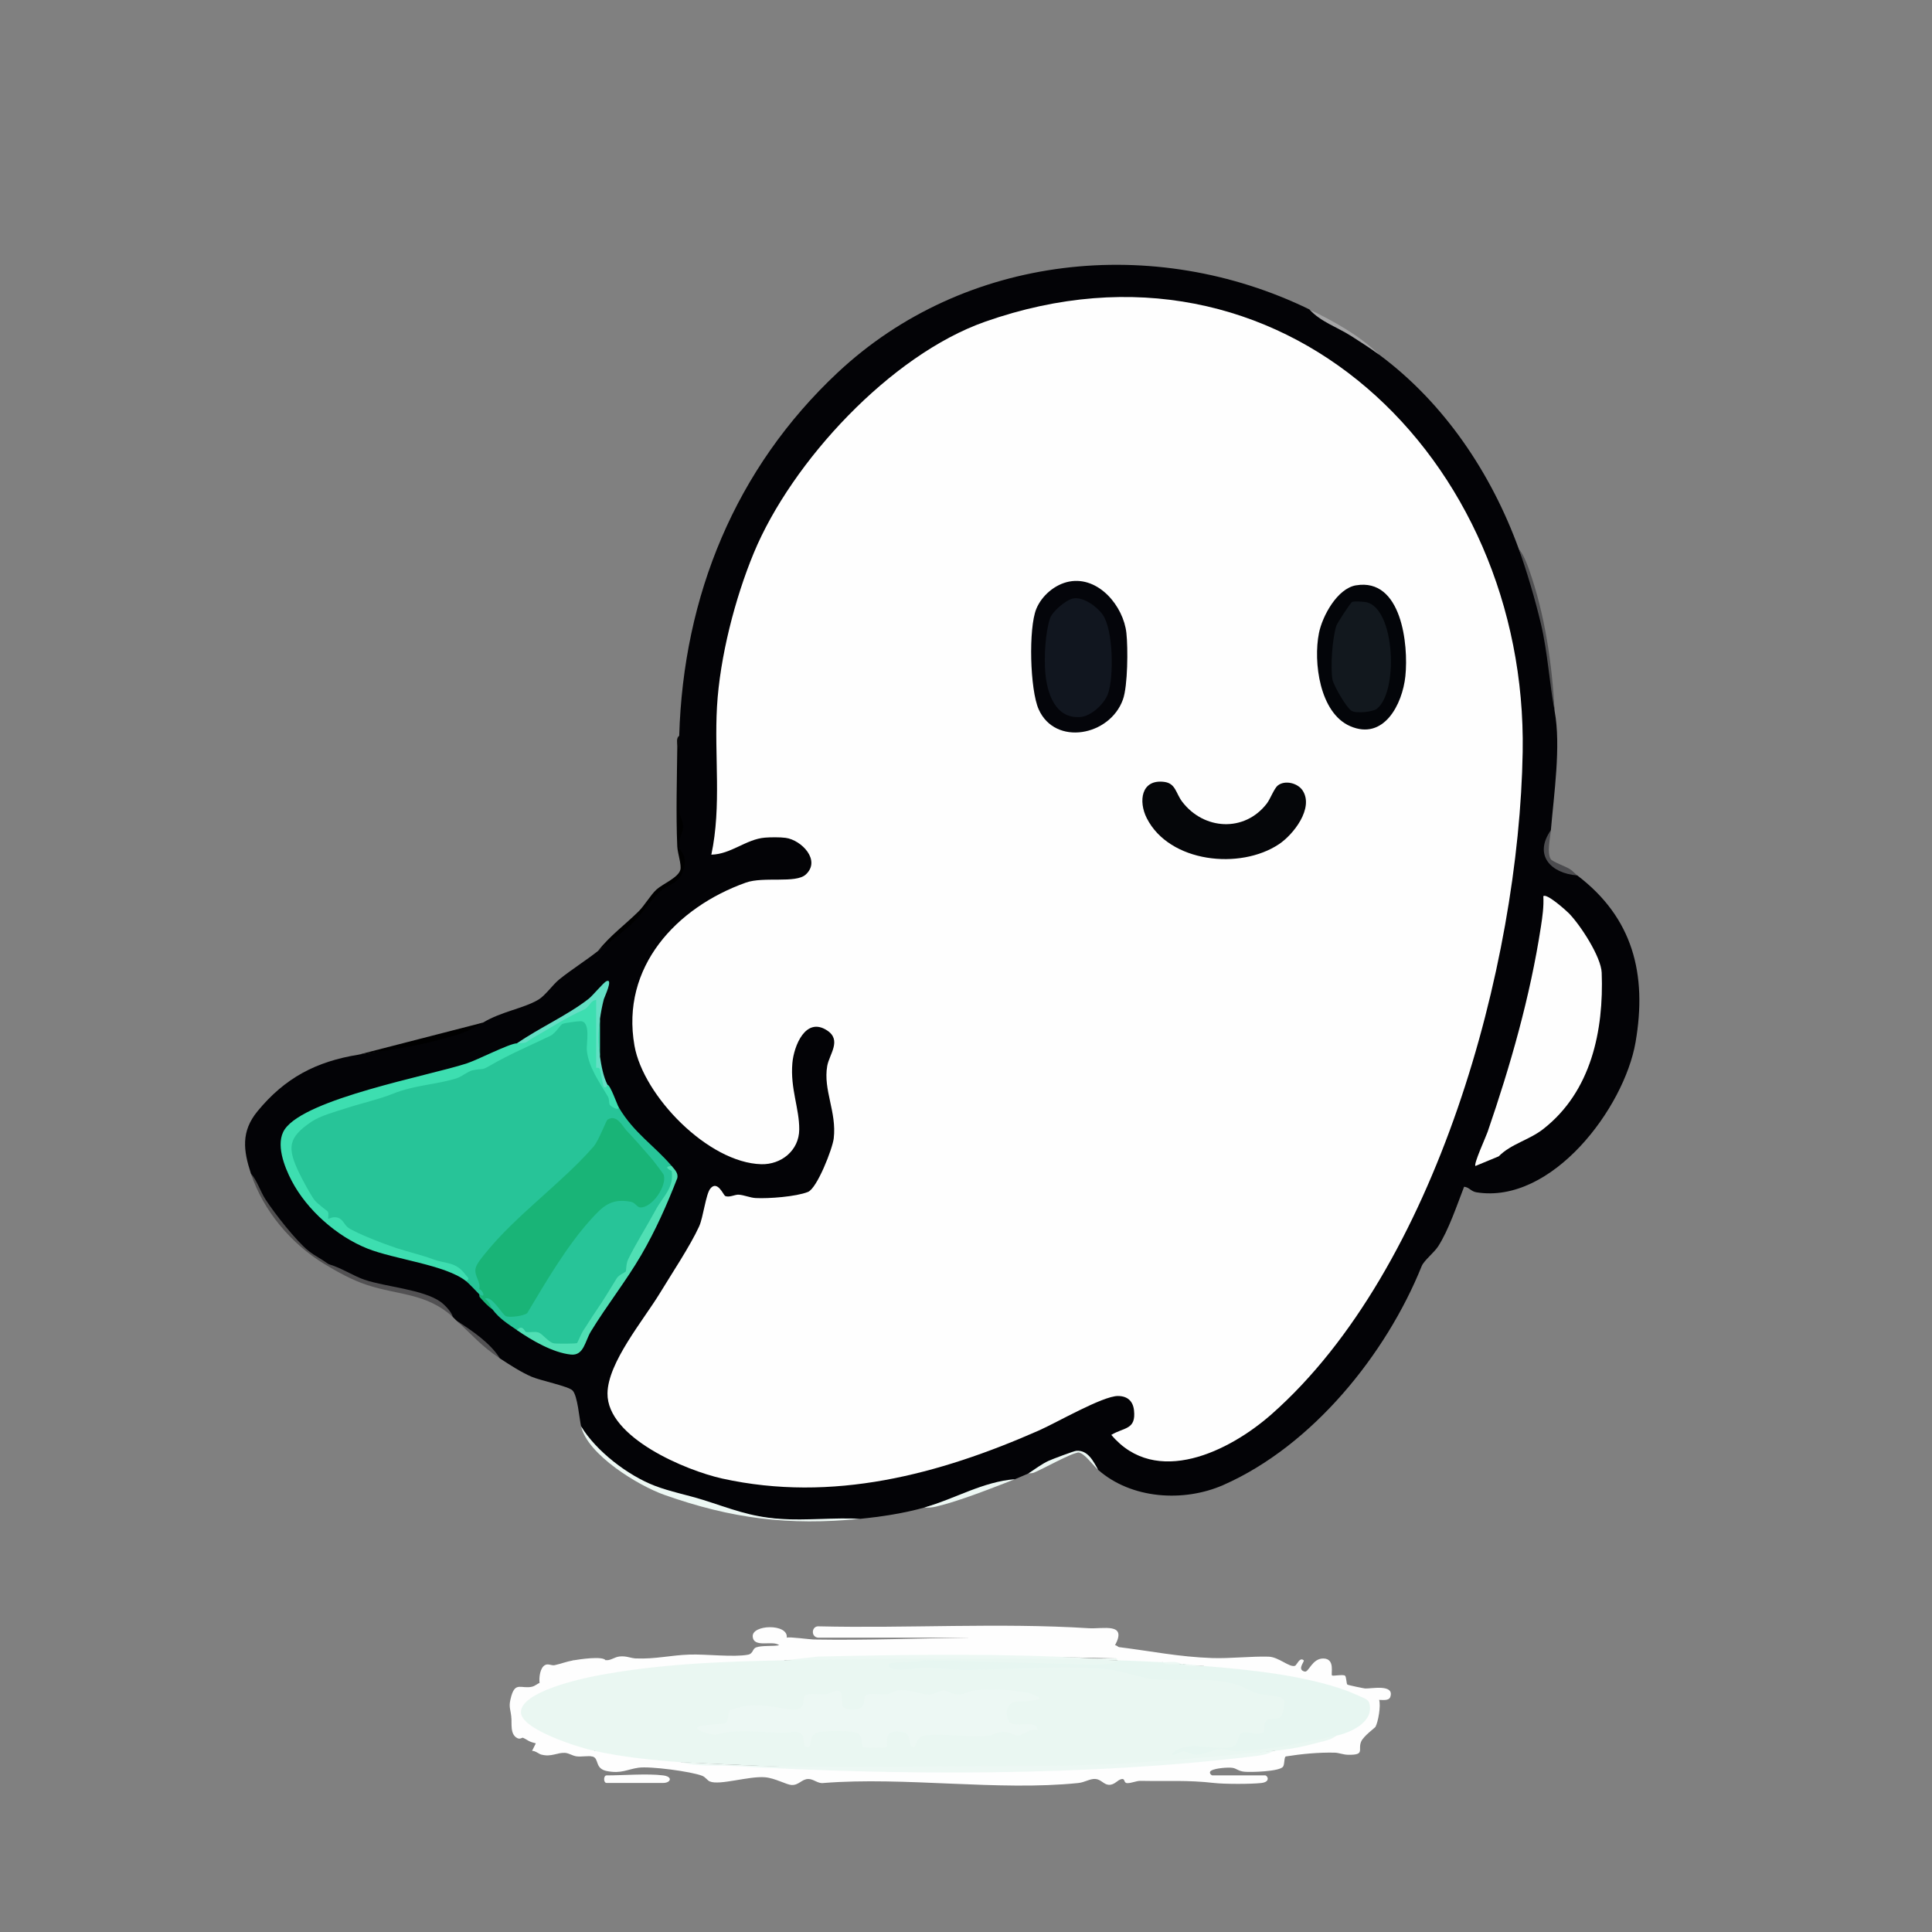 <?xml version="1.0" encoding="UTF-8"?>
<svg id="Layer_1" xmlns="http://www.w3.org/2000/svg" version="1.1" viewBox="0 0 768 768">
  <rect x="0" y="0" width="768" height="768" fill="#808080" stroke="none"/>
  <!-- Generator: Adobe Illustrator 29.6.1, SVG Export Plug-In . SVG Version: 2.1.1 Build 9)  -->
  <defs>
    <style>
      .st0 {
        fill: #27c498;
      }

      .st1 {
        fill: #030509;
      }

      .st2 {
        fill: #4c4c4f;
      }

      .st3 {
        fill: #3ddeb0;
      }

      .st4 {
        fill: #030306;
      }

      .st5 {
        fill: #50dfb4;
      }

      .st6 {
        fill: #050609;
      }

      .st7 {
        fill: #eaf7f2;
      }

      .st8 {
        fill: #edf8f4;
      }

      .st9 {
        fill: #12181e;
      }

      .st10 {
        fill: #11161f;
      }

      .st11 {
        fill: #525153;
      }

      .st12 {
        fill: #504f50;
      }

      .st13 {
        fill: #fefefe;
      }

      .st14 {
        fill: #19b477;
      }

      .st15 {
        fill: #a5a5a6;
      }

      .st16 {
        fill: #63dfc4;
      }

      .st17 {
        fill: #515153;
      }

      .st18 {
        fill: #e7f6f1;
      }

      .st19 {
        fill: #04050a;
      }
    </style>
  </defs>
  <path class="st13" d="M444.75,654.75c12.62,1.55,23.85,3.9,37.12,4.35,7.18.24,15.46-.75,22.38-.55,4.12.12,8.29,4.39,10.53,3.63.73-.25,1.84-3.64,3.46-2.18.48.43-2.85,3.72.41,4.48,1.6.38,2.93-5.25,7.41-5.2,4.82.05,2.89,6.17,3.43,6.72.35.36,4.28-.48,5.15.09.58.38.55,3.22.95,3.55.28.23,6.58,1.53,7.07,1.56,2.32.13,11.76-1.89,10.01,3.34-.55,1.65-3.04,1.18-4.44,1.2.74,2.36-.38,8.74-1.47,10.73-.2.37-4.65,3.57-5.65,5.77-1.5,3.33,1.77,5.45-5.26,5.31-1.96-.04-3.68-.81-5.29-.84-6.38-.14-13.06.49-19.37,1.49-.8.13-.45,2.93-1.14,4.04-1.23,1.99-12.95,2.32-15.49,2.04-2.27-.25-3.07-1.27-4.48-1.51-1.87-.33-7.03.12-8.6,1.07-1.24.76.08,1.89.39,1.89h21c.96,0,2.39,2.59-1.46,3.04-4.1.47-14.7.46-18.81-.01-10.42-1.21-18.56-.63-29.22-.84-1.77-.03-3.55.95-5.28.9-1.54-.04-.73-1.85-2.18-1.62-1.79.29-2.78,2.45-5.24,2.28-1.95-.13-3.03-2.19-5.3-2.32-2.13-.13-4.16,1.35-6.71,1.61-31.68,3.29-69.04-2.58-101.33,0-2.21.33-3.87-1.58-5.96-1.59-2.69-.02-3.79,2.54-6.75,2.38-2-.11-6.55-2.74-10.52-3.07-6.48-.54-18.01,3.31-21.93,1.67-1.07-.45-1.72-1.73-3.01-2.24-4.43-1.75-20.78-3.88-25.34-3.23s-6.76,2.44-12.52,1.35c-5.05-.96-3-5.08-5.81-5.81-2.02-.74-1.36-2.38.75-2.25,5.6-.49,11.39-.03,17.34,1.37,6.2.08,11.92,1.12,17.16,3.13,76.56,4.2,159.33,5.7,235.5-4.5,8.33-1.62,16.58-3.62,24.75-6l.4-1.62c4.22-.49,14.08-5.86,11.46-11.05-3.28-6.48-53.72-13.13-62.98-13.96l-1.39-1.11c-2.79.03-5.54-.22-8.25-.75-.14.67-.39.64-.75,0l-7.5-.75c-5.77,1.97-12.39,1.62-18-.75-.64-.23-.64-.48,0-.75-1.96-.99-1.44-4.06.75-4.5Z"/>
  <path class="st13" d="M324,651.75l2.97,1.42c37.85.43,76.12.18,114.8-.74l1.48,1.57c.7.05,1.3.73,1.5.75-.3,1.38-.36,3.21-.75,4.5-44.49-1.19-88.49-.94-132,.75l-2.66,1.05c-26.98,1.12-53.51,2.64-79.71,8.27-4.26.92-21.61,6.06-21.08,11.41s21.6,12.3,26.91,13.53l.8,1.73-.75,2.25c-1.51-.39-4.36.2-6.32-.06-1.62-.22-3.11-1.31-4.61-1.39-3.16-.16-5.4,1.73-9.33.7-1.1-1.22-1.85-2.72-2.25-4.5-3.1-.67-3.22-1.41-5.25-2.25l-1.61-.79-2.89-7.46c-.41-3.74-1.19-4.03,0-8.25l1.32-1.44c2.71.51,5.02-.26,6.93-2.31,1.17-.26,2.28-1.29,3-1.5l.48-1.68,12.59-4.25c-.96-1.58-.81-2.6.43-3.06,2.12-.36,11.6-1.83,12.75,0,3.76.55,7.76.3,12-.75,7.87.32,13.68-1.27,21.34-1.53,6.51-.23,17.63,1.14,23.29.04,2.03-.39,1.72-2.33,3.13-2.87,2.36-.9,6.97-.37,9.24-.89-.56-1.75,1.14-3.84,3-3,1.13-.43,8.86.71,11.25.75Z"/>
  <path class="st13" d="M432.75,647.25c2.61,1.8-.48,5.63-3.39,5.26-14.52.34-29.04.33-43.56-.02l-1.05-1.5h-59.62c-2.79-.32-2.55-4.36,0-4.5,35.77.85,72.06-1.48,107.62.75Z"/>
  <path class="st13" d="M443.25,654c-2.73-.2-5.83-.01-8.62,0-23.88.19-47.96.9-72.04.77-10.5-.05-23.72.84-33.75,0-2.53-.21-4.2-.19-4.84-3.03,20.26.34,40.73-.48,60.75-.75,6.09-.08,44.6.96,46.53-.35.79-.54.93-2.51,1.47-3.4,5.75.36,15.43-2.35,10.5,6.75Z"/>
  <path class="st13" d="M228,660c-.19,1.33,2.55,2.72.73,4.11-1.48,1.13-11.69,4.17-14.23,4.89-.29-2.1.16-6.18,2.27-7.17,1.27-.59,2.5.37,3.76.09,2.52-.55,4.7-1.45,7.47-1.92Z"/>
  <path class="st13" d="M312.75,651c-.21.08-1.56,2.67-3,3-2.62-2.09-10.12,1.26-10.53-3.41-.43-4.86,14.21-5.29,13.53.41Z"/>
  <path class="st13" d="M263.62,705.75c4.04.52,2.99,3,0,3h-22.5c-1.29,0-1.29-3,0-3,6.71,0,16.21-.81,22.5,0Z"/>
  <path class="st13" d="M252.75,659.25c-1.02,2.6-11.3,2.77-12.01,2.25-.18-.13.18-1.22,0-1.5,2.11.1,3.49-1.31,5.61-1.53,2.62-.28,4.39.7,6.39.78Z"/>
  <path class="st13" d="M211.5,670.5c-.88,5.15-4.12,3.65-8.25,3.75,1.64-5.83,4.01-2.81,8.25-3.75Z"/>
  <path class="st13" d="M207.75,690.75c-.09-.04-1.04.7-2.03.22-3.08-1.48-2.17-5.77-2.47-8.47,2.66,2.03,4.09,4.99,4.5,8.25Z"/>
  <path class="st13" d="M213,693c.59.13,2.11-.18,2.25,0,.27.32-.19,3.56,0,4.51-1.14-.3-2.35-1.55-3.75-1.51l1.5-2.99Z"/>
  <path class="st4" d="M520.5,123c9.7,5.36,18.95,11.36,27.75,18,25.84,19.16,44.59,47.14,55.5,77.25,9.17,20.15,12.02,42.52,14.25,64.5,2.56,13.8-.31,33.04-1.5,47.25-5.12,11.33.68,14.39,10.5,18,22.14,16.82,27.82,39.26,23.16,66.29-4.52,26.19-33.25,64.5-63.25,59.67-2.19-.35-2.89-2.04-4.91-2.21-2.8,7.23-6.18,17.33-10.36,23.77-1.54,2.37-5.62,5.6-6.49,7.76-14.11,35.04-43.44,71.39-78.76,86.99-15.84,7-36.69,5.65-49.9-6.02-5.44-9.16-9.14-7.89-17.6-3.58l-10.15,5.08c-1.73.7-3.54,1.59-5.25,2.25-11.97,3.89-23.97,7.64-36,11.25-7.99,2.28-17.23,3.69-25.5,4.5-17.87,1.18-34.24,1.14-51.53-3.01-22.14-5.31-47.96-12.39-59.47-33.74-.71-3.11-1.37-12.14-3.38-14.25-1.63-1.71-12.68-3.92-16.28-5.47-4.19-1.8-8.76-4.77-12.59-7.28-5.42-5.35-11.23-10.32-17.25-15-.58-.53-1.04-1.08-1.5-1.5-3.6-5.2-9.44-7.69-15.42-9.2-11.91-2.42-23.97-4.95-34.08-11.8-14.38-7.25-24.26-21.62-30.75-36-3.01-9.19-3.99-16.72,2.62-24.76,10.91-13.28,23.3-19.77,40.13-22.49,17.17-2.75,33.67-7,49.5-12.75,7.54-4.5,15.99-5.55,22.02-9.11,2.76-1.63,5.66-5.94,8.38-8.12,4.8-3.86,10.4-7.37,15.36-11.27,8.69-7.04,16.49-14.88,23.38-23.5,9.25-5.45,12.4-8.36,8.44-18.88l.7-6.82c-1.56-11.86-.98-24.32-.27-36.31,1.63-55.58,22.33-106.31,62.99-144.39,50.49-47.28,126.01-55.07,187.51-25.11Z"/>
  <path class="st8" d="M342,603.75c-28.55,2.81-51.21-.08-77.87-9.5-10.41-3.68-30.54-15.95-33.13-27.25,6.01,9.87,18.51,19.47,29.27,23.61,6.1,2.35,12.9,3.64,19.15,5.6,10.91,3.42,18.61,6.74,30.68,7.57,10.33.71,21.49-.59,31.91-.03Z"/>
  <path d="M270,292.5c-.28,9.65-.32,20.13-.04,29.6.07,2.29,1.67,4.19,1.58,6.75-.08,2.3-1.7,4.25-1.59,6.76.16,3.66,3.39,3.82,1.94,9.41-1.68,6.48-5.8,6.18-9.44,9.3-3.25,2.78-6.95,8.65-10.44,12.06-3.94,3.85-9.94,8.23-14.26,11.62,4.62-5.99,10.82-10.47,16.13-15.74,2.31-2.28,4.76-6.54,7.09-8.66,2.45-2.24,8.61-4.67,9.48-7.83.55-2-1.12-6.61-1.23-9.36-.55-12.86-.12-26.84.02-39.79.01-1.27-.48-3.33.76-4.11Z"/>
  <path class="st11" d="M130.5,502.5c4.72,1.24,10.01,4.73,14.4,6.22,8.38,2.84,23.32,3.84,30.23,8.77,1.58,1.12,4.38,3.99,4.87,6.01-10.49-9.52-21.54-8.58-34.16-12.72-5.81-1.91-11.65-5.13-16.84-8.28.32-.46.82-.46,1.5,0Z"/>
  <path class="st17" d="M618,282.75c-2.13-11.46-2.76-23.31-5.44-34.69-2.19-9.3-5.6-20.94-8.81-29.81,1.76,1.91,3.24,5.8,4.11,8.27,6.28,17.72,9.14,37.48,10.14,56.23Z"/>
  <path d="M192,406.5c-6.59,3.93-8.84,4.48-16.33,6.55-11.83,3.26-21.26,4.28-33.17,6.2l49.5-12.75Z"/>
  <path class="st12" d="M130.5,502.5c-.41-.11-1.02.07-1.5,0-13.19-7.99-24.41-21.22-29.25-36,2.51,2.91,3.7,7.05,5.81,10.31,3.6,5.55,12.07,16.39,17.08,20.42,2.6,2.09,5.36,3.27,7.85,5.27Z"/>
  <path class="st8" d="M403.5,588c-9.26,3.55-21.87,8.64-31.47,10.91-1.51.36-2.99.46-4.53.34,11.98-3.42,23.24-10.29,36-11.25Z"/>
  <path class="st2" d="M616.5,330c-.26,3.09-1.65,9.03-.06,11.5.7,1.09,5.98,2.94,7.52,3.92,1.36.87,2.07,1.84,3.05,2.58-10.56-.8-17.49-8.11-10.5-18Z"/>
  <path class="st15" d="M548.25,141c-3-2.23-7.75-5.26-11.02-7.36-5.58-3.58-12.2-5.66-16.73-10.64,9.82,4.78,19.96,10.35,27.75,18Z"/>
  <path class="st8" d="M436.5,584.25c-2.24-1.98-5.57-6.85-7.87-6.82-2.49.03-14.18,6.56-17.63,7.97-.83.34-1.8.17-2.24.35,2.49-1.65,5.38-3.81,8.07-5.05,1.37-.63,10.06-3.92,11.06-3.99,4.54-.32,6.72,4.07,8.62,7.55Z"/>
  <path class="st11" d="M198.75,540c-7.43-4.89-10.99-9.31-17.25-15,6.19,4,13.28,8.74,17.25,15Z"/>
  <path class="st7" d="M444,660c.56,1.43.31,2.15-1.12,2.43,11.82,3.74,23.32,4.39,35.75,3.89,8-.2,14.93,2.21,21.88,5.51l7.1.94c8.09,1.61,4.52,13.12-3.13,12.32-.2,4.9-3.65,6.67-10.36,5.3l-1.83,4.19c12.42-1.14,24.73-2.88,36.94-5.23l1.79.66c-1.62,1.55-4.57,2.04-6.74,2.63-6.48,1.76-11.35,2.72-18.01,3.37-77.69,10.36-157.06,8.47-235.5,4.5-11.28-.77-23.46-2.1-34.5-4.5-5.79-1.26-29.2-8.43-29.2-15.38,0-8.09,23.51-13.24,29.75-14.45,24.59-4.74,50.22-5.74,75.2-6.18,43.95-2.14,88.04-1.88,132,0Z"/>
  <path class="st18" d="M444,660c6.05.14,11.98.48,18,.75l7.5.75c.25,0,.5,0,.75,0,2.7.54,5.45.79,8.25.75,18,1.43,40.21,3.69,57.17,9.95,1,.37,6.83,2.89,7.29,3.21.98.67,1.28,1.04,1.51,2.23,1.41,7.1-7.78,11.21-13.48,12.36-13.2,2.65-26.7,5.9-40.14,6.06-2.1.03-4.01-.93-5.9-.79-2.5.18-6.13,2.22-9.12,2.25-2.35.02-3.85-1.26-5.34-1.34s-2.98,1.75-4.74,1.31c5.18-6.52,17.73-1.18,24.23-3.14,2.46-.74,1.91-4.25,3.26-5.17,2.51-1.69,6.37,1.22,8.82-.6.99-.73-.19-3.36,1.48-4.66s4.8.21,6.06-2.19c.38-.73,1.19-4.73,1.02-5.46-.62-2.71-7.86-2.25-10.53-3s-5.89-2.83-9-3.75c-9.98-2.95-21.99-1.06-32.48-2.02-5.24-.48-12.27-3.19-17.22-3.78-17-2.03-41.33.26-59.3.05-5.06-.06-10.22-.9-15.71-.77-1.84.04-13.1,2.19-13.12-1.13,0-1.93,11.53-.64,13.83-1.91,20.45.38,40.95,1.09,61.5,1.57,2.84.07,14.34.76,15.41-1.54Z"/>
  <path class="st8" d="M506.25,696c-2.24,1.57-5.94,1.92-8.63,2.24-65.18,7.84-140.46,7.61-206.25,3.77-6.81-.4-13.93.36-20.62-1.51,46.76,3.2,93.75,1.34,140.66,1.46,32,.08,62.92-2.83,94.84-5.96Z"/>
  <path class="st8" d="M444,659.25c-.07.24.09.56,0,.75-43.99-.99-87.99-.77-132,0l13.13-1.49c36.6-.81,72.86-1.34,109.5.73,3.11.18,6.26-.1,9.37,0Z"/>
  <path class="st8" d="M478.5,662.25c-2.6-.35-6.22.88-8.25-.75,2.95.07,5.63.54,8.25.75Z"/>
  <path class="st8" d="M469.5,661.5c-2.35-.01-5.78.62-7.5-.75,2.39.11,5.74-.69,7.5.75Z"/>
  <path class="st13" d="M288.15,475.34c1.55.91,3.98-.54,5.48-.44,2.23.15,4.53,1.22,6.76,1.34,5.19.27,16.03-.53,20.79-2.43,3.62-1.44,9.75-17.14,10.24-21.26,1.25-10.54-4.27-19.29-2.58-28.83.82-4.64,5.88-10.22-.06-14.11-8.53-5.58-13.21,6.14-13.8,12.99-.88,10.15,2.8,18.01,2.73,26.4s-7.2,14-15.09,13.79c-21.08-.55-46.89-27.14-50.41-47.13-5.49-31.19,16.6-54.95,44.28-64.81,7.07-2.52,19.81.43,23.8-3.2,6.19-5.64-1.71-13.74-7.97-14.59-2.22-.3-5.94-.27-8.21-.09-7.46.58-13.54,6.61-21.34,6.77,4.12-19.38,1.12-39.28,2.25-58.86,1.13-19.62,7.13-43,14.64-61.11,15.04-36.25,54.36-78.66,91.88-91.87,117.89-41.53,215.7,54.66,213.75,171-1.42,84.79-34.35,205.46-99.77,263.23-16.8,14.84-46.04,29.28-63.76,8.25,5.15-3.08,9.88-1.97,9.02-9.78-.41-3.7-2.65-5.66-6.38-5.67-6.04-.02-24.52,10.67-31.38,13.69-39.81,17.55-82.12,28.78-125.9,19.13-14.33-3.16-45.82-16.25-45.63-33.86.13-12.3,14.26-29.03,20.88-39.93,4.6-7.58,12.05-18.77,15.55-26.45,1.65-3.6,2.64-12.82,4.46-15.04,2.78-3.4,5.17,2.48,5.78,2.84Z"/>
  <path class="st0" d="M185.25,509.25c-.11-1.99-3.67-4.24-5.42-5.01-14.41-3.45-28.24-8.29-41.51-14.52-2.29-3.3-5.05-4.77-8.28-4.42-.71-2.55-2.43-4.62-5.16-6.23-11.14-16.43-18.17-28.69,5.21-37.7,15.38-5.93,33.03-10.15,49.17-13.65,4.11-2.19,8.4-3.67,12.87-4.42,8.52-4.43,17.15-8.67,25.89-12.73,4.7-4.31,16.04-11.1,16.96-.43-1,7.83,1.18,15.23,4.82,22.07.1.19.59.18,1.18.11,1.15,3.45,2.83,6.09,5.02,7.92,5.96,10.12,14.11,15.15,21,23.25,1.67,3.72,1.2,7.55-1.41,11.48-6.03,9.94-11.37,20.2-16,30.77-7.6,8.59-13.7,19.21-19.32,29.21-6.1,1.58-12.11,1.11-16.54-3.8-2.97-.72-5.72-1.52-8.23-2.41-3.77-2.6-6.9-4.49-9.75-8.25l-5.25-6c-1.01-1.09-4.32-4.51-5.25-5.25Z"/>
  <path class="st13" d="M586.5,463.5c-.76-.84,4.13-11.47,4.84-13.53,9.1-26.45,16.94-53.84,21.19-81.56.62-4.02,1.2-8.07.97-12.15,1.27-1.29,8.87,5.5,10.12,6.75,4.53,4.58,12.85,17.31,13.08,23.67.85,22.98-4.14,47.24-23.26,62.15-5.64,4.4-12.77,5.86-17.67,10.83l-9.27,3.84Z"/>
  <path class="st14" d="M190.5,514.5c2.91,1.87,1.37-1.79.02-2.02.62-3.2-1.91-4.94-1.51-8.04.24-1.86,2.55-4.53,3.76-6.05,12.31-15.37,30.54-28.06,43.22-42.65,2-2.31,4.98-10.34,5.5-10.66,3.79-2.33,6.02,2.72,7.55,4.32,3.27,3.43,7.22,7.93,10.41,11.67.59.7,4.28,5.58,4.39,5.94,1.35,4.39-4.56,13.08-9.25,12.97-1.4-.04-2-1.89-3.74-2.23-7.98-1.58-11.3,1.83-16.09,7.13-9.53,10.54-17.88,24.89-25.17,37.08-1.44,1.22-7.01,1.83-8.45,1.28s-5.89-8.79-8.4-6.89c1.84.85,2.32,3.23,3,4.13-1.88-1.3-3.47-3.13-4.98-4.79-.35-.39-.17-1.1-.27-1.21Z"/>
  <path class="st3" d="M205.5,414.75c10.13-4.95,21.34-10.91,30.17-17.96.51-.41,1-.03,1.33.71l1,.35c-.67,8.37-.37,16.96.03,25.55.03.69-.15,1.01-1.03,1.1.02-1.25.6-2.03,1.26-1.38l2.21,7.74,1.02.39c1.01-.23,3.89,7.97,4.5,9-.3,1.6-3.45-.8-3.54-.96-.51-.83-.19-2.35-.77-3.34-3.29-5.62-7.86-11.85-8.42-18.66-.2-2.43,1.67-11.3-2.47-11.35-1.14-.01-6.15.66-7.13,1.05-1.04.42-2.58,3.64-4.99,4.81-8.29,4-15.83,7.13-23.64,11.65-4.01,2.32-2.44,1.05-7,1.97-2.04.41-4.45,2.57-6.53,3.22-8.39,2.61-16.77,2.66-25.33,6.14-5.45,2.21-12.54,3.78-18.92,5.86-4.16,1.35-10.01,2.93-13.47,5.28-9.42,6.39-9.63,10.39-4.81,20.46,1.18,2.46,4.42,8.46,5.95,10.54,1.24,1.69,5.23,4.41,5.41,4.73.5.89-.04,2.59.16,2.84.12.15,1.74-1.06,3.76-.45,2.17.66,2.59,2.92,4.26,4.04,3.53,2.36,14.61,6.58,18.99,8.01,5.01,1.64,10.36,2.87,14.38,4.39,5.68,2.14,9.15.83,13.27,6.34.63.84,1.98,1.62.08,2.42-8.19-6.48-28.4-8.61-39.2-12.93-12.16-4.86-24-15.3-30.08-26.92-2.91-5.56-6.6-14.91-2.72-20.53,8.46-12.23,56.76-21.12,72.16-26.09,4.59-1.48,16.91-7.91,20.09-8.04Z"/>
  <path class="st5" d="M267,463.5c1.18,1.39,2.68,2.81,2.25,4.8-4.11,10.57-8.68,20.88-14.4,30.68-6.09,10.44-13.68,19.98-19.96,30.29-2.35,3.85-2.79,9.72-7.94,9.19-7.21-.74-15.62-5.68-21.45-9.71,2.15-2.56,3.22.7,3.5.74,1.6.26,3.29-.29,4.97.17s4,3.91,6.17,4.33c1.11.21,8.93.2,9.27-.12.19-.18,1.76-3.94,2.32-4.76,1.72-2.52,3.36-5.32,5.25-8.04,2.99-4.32,5.62-8.77,8.19-12.94.88-1.43,3.21-2.2,3.63-2.77.14-.2.02-2.96.92-4.8,3.12-6.38,7.53-13.29,10.99-19.72,2.82-5.25,7.29-8.58,6.3-15.35-.02-.15-4.03-1.68,0-1.99Z"/>
  <path class="st16" d="M205.5,414.75c8.74-6.11,20.14-11.18,28.45-17.67,1.8-1.41,5.95-6.56,7.18-7.07,2.76-1.15-.91,6.45-1.09,7.16-.67,2.56-1.16,5.22-1.54,7.83-.43,5.01-.45,9.99,0,15,.58,3.78,1.27,7.8,3,11.25-.09.02-.58,1.7-1.5.75-.25-.26-1.23-5.98-1.53-6.96-.28-.91-1.48-.46-1.48-.54v-27c-2.22.08-2.77,2.92-4.78,3.81-7.32,3.25-12.67,6.89-19.81,10.94-4.07,2.31-2.25,2.31-6.92,2.49Z"/>
  <path class="st3" d="M238.5,420c-.92-6.03-.88-8.93,0-15v15Z"/>
  <path class="st8" d="M412.5,687.75c-2.86-1.08-5.85,2.22-7.88,2.21-1.49,0-3.13-1.61-6.01-1.52-2.43.08-3.77,1.33-5.97,1.59-7.52.91-18.51-1.36-25.51,0-3.01.58-3.13,4.49-3.77,4.49-3.02,0-.43-5.18-4.51-5.99-8.48-1.67-5.64,5.23-6.35,5.98-.32.34-8.32.21-9.32.04s0-4.24-2.12-5.52-12.48-.92-15.22-.56c-5.13.68-2.31,6.64-5.21,6.03-1.32-.28-1.02-3.47-1.52-4.49-1.36-2.78-6.01-1.05-8.26-1.14-6.44-.26-14.23-1.03-21-.39-4.84.46-4.21,2.18-10.43-.03-8.27-2.93,7.94-3,8.58-3.32,2.16-1.08.97-4.41,2.2-5.3.25-.18,5.32-1.58,5.84-1.66,6.75-1,11.06.36,17.12,1.28,8.39,1.28,5.29-4.41,7.03-5.64,1.2-.84,6.55-.12,8.64-.36,1.6-.18,4.71-2.99,5.55-.22,1.06,3.52-1.45,6.56,5.01,6.33,5.9-.21,3.16-4.59,4.81-5.75,1.23-.87,6.52-.09,8.64-.36,1.38-.18,2.45-1.23,3.83-1.42,5.55-.76,8.62,1.66,12.72,1.53,2.45-.08,4.21-1.69,5.93-1.57s3.07,1.67,6.07,1.57c2.43-.08,3.77-1.33,5.97-1.59,5.75-.7,17.84-.34,23.22,1.57,8,2.85-5.87,2.8-6.73,2.91-3.73.49-4.42,4.56-2.97,7.54,1.8,3.72,11.1-1.14,11.62,3.74Z"/>
  <path class="st6" d="M507.97,312.23c2.81-2.22,7.93-.98,9.88,2.05,4.48,7-3.66,17.43-9.42,21.28-15.46,10.34-43.58,7.37-52.56-10.3-3.39-6.67-2.3-15.59,6.89-14.45,4.61.57,4.6,4.49,7.18,7.88,8.58,11.27,24.74,12.26,33.62.75,1.43-1.85,2.91-6.03,4.41-7.21Z"/>
  <path class="st19" d="M425.05,231.18c11.69-2.19,21.54,9.79,22.71,20.44.66,6.01.56,20.97-1.36,26.4-5.16,14.56-26.94,18.66-33.5,3.97-3.49-7.81-4.1-32.22-.96-39.93,2.15-5.28,7.43-9.81,13.12-10.88Z"/>
  <path class="st1" d="M539.05,232.68c18.11-3.04,20.91,23.57,19.61,36.1-1.17,11.21-8.59,25.69-21.95,19.88-12.16-5.28-14.7-25.55-12.41-36.99,1.36-6.78,7.27-17.74,14.75-19Z"/>
  <path class="st10" d="M426.56,237.91c4.09-.82,9.69,3.35,11.86,6.55,4.12,6.06,4.41,24.59,2.01,31.34-1.43,4.03-6.7,8.94-11.06,9.24-10.02.69-13.17-9.65-13.85-17.68-.52-6.19-.01-15.57,1.82-21.41.88-2.81,6.31-7.46,9.23-8.05Z"/>
  <path class="st9" d="M547.29,281.78c-1.63,1.26-8.34,1.9-10.08.76-2.03-1.33-6.86-9.62-7.53-12.34-.86-5.2-.07-16.3,1.51-21.39.36-1.16,5.79-9.42,6.34-9.57,1.06-.29,4.49-.1,5.69.17,11.35,2.57,12.78,35.61,4.07,42.37Z"/>
</svg>